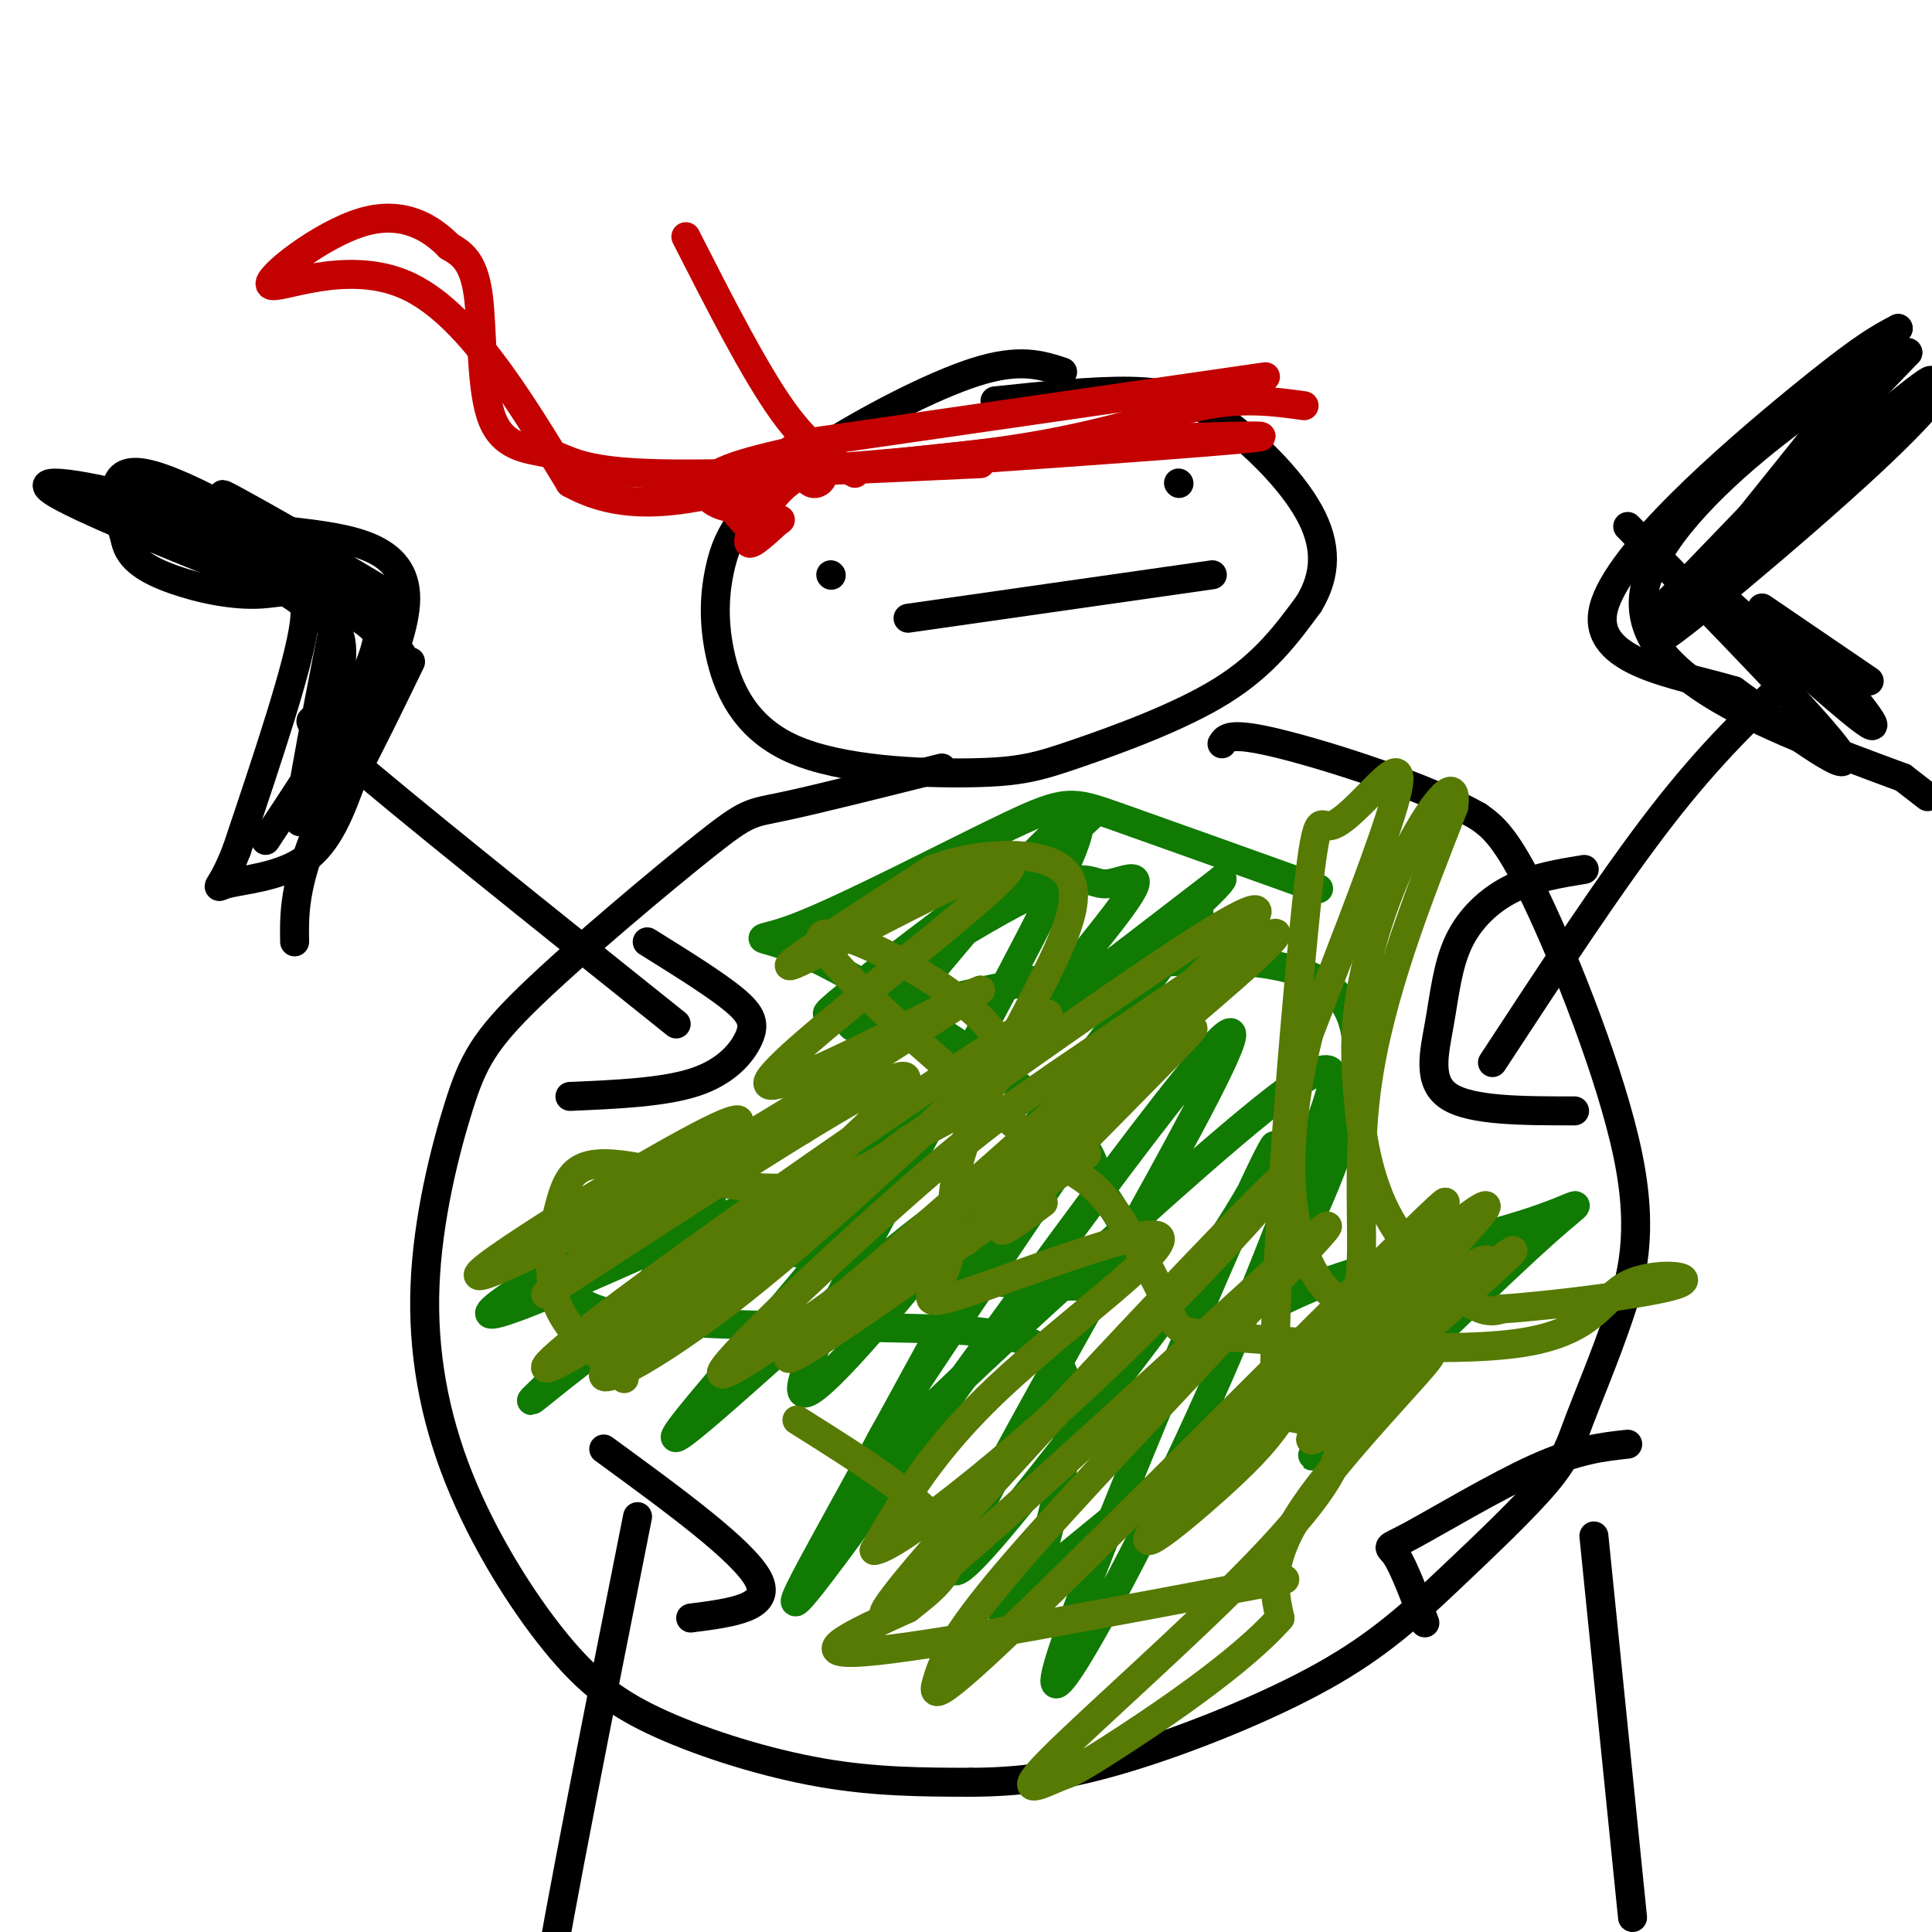 <svg viewBox='0 0 400 400' version='1.1' xmlns='http://www.w3.org/2000/svg' xmlns:xlink='http://www.w3.org/1999/xlink'><g fill='none' stroke='rgb(0,0,0)' stroke-width='6' stroke-linecap='round' stroke-linejoin='round'><path d='M220,77c-4.432,-1.450 -8.864,-2.901 -18,0c-9.136,2.901 -22.975,10.153 -32,16c-9.025,5.847 -13.237,10.290 -16,14c-2.763,3.710 -4.076,6.687 -5,11c-0.924,4.313 -1.457,9.962 0,17c1.457,7.038 4.904,15.466 15,20c10.096,4.534 26.840,5.174 37,5c10.160,-0.174 13.735,-1.162 22,-4c8.265,-2.838 21.218,-7.525 30,-13c8.782,-5.475 13.391,-11.737 18,-18'/><path d='M271,125c3.662,-6.038 3.817,-12.134 0,-19c-3.817,-6.866 -11.604,-14.502 -18,-19c-6.396,-4.498 -11.399,-5.856 -19,-6c-7.601,-0.144 -17.801,0.928 -28,2'/><path d='M195,159c-13.123,3.291 -26.245,6.582 -33,8c-6.755,1.418 -7.141,0.964 -16,8c-8.859,7.036 -26.191,21.562 -36,31c-9.809,9.438 -12.093,13.786 -15,23c-2.907,9.214 -6.435,23.292 -7,37c-0.565,13.708 1.835,27.046 7,40c5.165,12.954 13.096,25.524 20,34c6.904,8.476 12.782,12.859 22,17c9.218,4.141 21.777,8.040 33,10c11.223,1.960 21.112,1.980 31,2'/><path d='M201,369c9.897,-0.040 19.140,-1.139 32,-5c12.860,-3.861 29.336,-10.482 41,-17c11.664,-6.518 18.515,-12.931 26,-20c7.485,-7.069 15.604,-14.794 20,-20c4.396,-5.206 5.067,-7.892 7,-13c1.933,-5.108 5.126,-12.637 8,-21c2.874,-8.363 5.428,-17.559 2,-34c-3.428,-16.441 -12.836,-40.126 -19,-53c-6.164,-12.874 -9.082,-14.937 -12,-17'/><path d='M306,169c-10.444,-5.978 -30.556,-12.422 -41,-15c-10.444,-2.578 -11.222,-1.289 -12,0'/><path d='M134,195c7.095,4.417 14.190,8.833 18,12c3.810,3.167 4.333,5.083 3,8c-1.333,2.917 -4.524,6.833 -11,9c-6.476,2.167 -16.238,2.583 -26,3'/><path d='M328,180c-5.190,0.845 -10.380,1.691 -15,4c-4.620,2.309 -8.671,6.083 -11,11c-2.329,4.917 -2.935,10.978 -4,17c-1.065,6.022 -2.590,12.006 2,15c4.590,2.994 15.295,2.997 26,3'/><path d='M337,299c-5.214,0.565 -10.429,1.131 -19,5c-8.571,3.869 -20.500,11.042 -26,14c-5.500,2.958 -4.571,1.702 -3,4c1.571,2.298 3.786,8.149 6,14'/><path d='M125,300c14.500,10.583 29.000,21.167 32,27c3.000,5.833 -5.500,6.917 -14,8'/><path d='M140,212c-28.750,-23.000 -57.500,-46.000 -69,-56c-11.500,-10.000 -5.750,-7.000 0,-4'/><path d='M309,220c12.333,-18.833 24.667,-37.667 35,-51c10.333,-13.333 18.667,-21.167 27,-29'/><path d='M132,314c-8.167,41.083 -16.333,82.167 -19,99c-2.667,16.833 0.167,9.417 3,2'/><path d='M330,318c0.000,0.000 8.000,79.000 8,79'/><path d='M188,128c0.000,0.000 63.000,-9.000 63,-9'/><path d='M172,119c0.000,0.000 0.100,0.100 0.1,0.1'/><path d='M244,100c0.000,0.000 0.100,0.100 0.1,0.1'/></g>
<g fill='none' stroke='rgb(16,122,3)' stroke-width='6' stroke-linecap='round' stroke-linejoin='round'><path d='M166,234c32.286,-39.911 64.571,-79.821 56,-58c-8.571,21.821 -58.000,105.375 -56,112c2.000,6.625 55.429,-63.679 74,-88c18.571,-24.321 2.286,-2.661 -14,19'/><path d='M226,219c-11.944,20.757 -34.803,63.150 -49,89c-14.197,25.850 -19.733,35.156 3,4c22.733,-31.156 73.736,-102.773 75,-98c1.264,4.773 -47.210,85.935 -56,106c-8.790,20.065 22.105,-20.968 53,-62'/><path d='M252,258c12.232,-17.901 16.311,-31.655 6,-9c-10.311,22.655 -35.011,81.717 -39,96c-3.989,14.283 12.735,-16.213 25,-42c12.265,-25.787 20.071,-46.866 26,-62c5.929,-15.134 9.980,-24.324 -1,-17c-10.980,7.324 -36.990,31.162 -63,55'/><path d='M206,279c-17.354,16.137 -29.238,28.981 -23,18c6.238,-10.981 30.600,-45.787 39,-59c8.400,-13.213 0.839,-4.833 -6,0c-6.839,4.833 -12.957,6.120 -31,21c-18.043,14.880 -48.012,43.352 -45,38c3.012,-5.352 39.003,-44.529 43,-54c3.997,-9.471 -24.002,10.765 -52,31'/><path d='M131,274c-15.050,10.530 -26.675,21.356 -18,13c8.675,-8.356 37.651,-35.894 34,-39c-3.651,-3.106 -39.927,18.219 -45,23c-5.073,4.781 21.057,-6.982 39,-15c17.943,-8.018 27.698,-12.291 45,-24c17.302,-11.709 42.151,-30.855 67,-50'/><path d='M253,182c-0.165,1.894 -34.076,31.628 -41,35c-6.924,3.372 13.139,-19.620 20,-29c6.861,-9.380 0.521,-5.149 -3,-5c-3.521,0.149 -4.222,-3.785 -19,4c-14.778,7.785 -43.633,27.288 -38,22c5.633,-5.288 45.752,-35.368 53,-40c7.248,-4.632 -18.376,16.184 -44,37'/><path d='M181,206c-7.650,7.371 -4.774,7.297 -1,6c3.774,-1.297 8.446,-3.818 29,-8c20.554,-4.182 56.991,-10.025 68,2c11.009,12.025 -3.409,41.918 -10,55c-6.591,13.082 -5.354,9.352 6,5c11.354,-4.352 32.826,-9.325 44,-13c11.174,-3.675 12.050,-6.050 3,2c-9.050,8.050 -28.025,26.525 -47,45'/><path d='M273,300c-5.167,5.167 5.417,-4.417 16,-14'/><path d='M273,184c-16.524,-5.921 -33.048,-11.842 -42,-15c-8.952,-3.158 -10.332,-3.553 -22,2c-11.668,5.553 -33.622,17.056 -44,21c-10.378,3.944 -9.179,0.331 3,6c12.179,5.669 35.337,20.620 47,30c11.663,9.380 11.832,13.190 12,17'/><path d='M227,245c5.520,7.886 13.321,19.101 -1,21c-14.321,1.899 -50.764,-5.517 -71,-8c-20.236,-2.483 -24.267,-0.032 -28,2c-3.733,2.032 -7.169,3.647 -8,6c-0.831,2.353 0.942,5.445 14,7c13.058,1.555 37.400,1.572 55,2c17.600,0.428 28.457,1.265 32,9c3.543,7.735 -0.229,22.367 -4,37'/><path d='M216,321c-3.689,9.489 -10.911,14.711 -8,12c2.911,-2.711 15.956,-13.356 29,-24'/></g>
<g fill='none' stroke='rgb(195,1,1)' stroke-width='6' stroke-linecap='round' stroke-linejoin='round'><path d='M270,84c-6.208,-0.863 -12.417,-1.726 -21,0c-8.583,1.726 -19.542,6.042 -39,9c-19.458,2.958 -47.417,4.560 -55,5c-7.583,0.440 5.208,-0.280 18,-1'/><path d='M173,97c22.222,-1.489 68.778,-4.711 83,-6c14.222,-1.289 -3.889,-0.644 -22,0'/><path d='M234,91c-15.000,1.167 -41.500,4.083 -68,7'/><path d='M262,78c0.000,0.000 -97.000,14.000 -97,14'/><path d='M203,96c-27.247,1.278 -54.494,2.555 -69,2c-14.506,-0.555 -16.270,-2.943 -20,-4c-3.730,-1.057 -9.427,-0.785 -12,-7c-2.573,-6.215 -2.021,-18.919 -3,-26c-0.979,-7.081 -3.490,-8.541 -6,-10'/><path d='M93,51c-3.515,-3.598 -9.303,-7.593 -18,-5c-8.697,2.593 -20.303,11.775 -19,13c1.303,1.225 15.515,-5.507 28,0c12.485,5.507 23.242,23.254 34,41'/><path d='M118,100c12.167,6.833 25.583,3.417 39,0'/><path d='M164,93c1.287,3.182 2.574,6.364 4,7c1.426,0.636 2.990,-1.273 2,-2c-0.990,-0.727 -4.536,-0.273 -8,3c-3.464,3.273 -6.847,9.364 -7,11c-0.153,1.636 2.923,-1.182 6,-4'/><path d='M161,108c1.000,-0.667 0.500,-0.333 0,0'/><path d='M166,93c-5.608,1.258 -11.215,2.515 -15,4c-3.785,1.485 -5.746,3.196 -5,5c0.746,1.804 4.200,3.700 8,3c3.800,-0.700 7.946,-3.996 7,-5c-0.946,-1.004 -6.985,0.285 -9,2c-2.015,1.715 -0.008,3.858 2,6'/><path d='M154,108c0.833,1.000 1.917,0.500 3,0'/><path d='M177,98c-4.583,-2.417 -9.167,-4.833 -15,-13c-5.833,-8.167 -12.917,-22.083 -20,-36'/></g>
<g fill='none' stroke='rgb(86,122,3)' stroke-width='6' stroke-linecap='round' stroke-linejoin='round'><path d='M216,249c-6.622,4.978 -13.244,9.956 -4,0c9.244,-9.956 34.356,-34.844 35,-36c0.644,-1.156 -23.178,21.422 -47,44'/><path d='M225,239c-36.130,25.770 -72.260,51.539 -59,39c13.260,-12.539 75.909,-63.388 93,-79c17.091,-15.612 -11.378,4.011 -29,16c-17.622,11.989 -24.398,16.343 -39,29c-14.602,12.657 -37.029,33.616 -41,39c-3.971,5.384 10.515,-4.808 25,-15'/><path d='M175,268c25.191,-21.073 75.667,-66.254 84,-77c8.333,-10.746 -25.478,12.944 -58,36c-32.522,23.056 -63.756,45.476 -73,54c-9.244,8.524 3.502,3.150 22,-11c18.498,-14.150 42.749,-37.075 67,-60'/><path d='M217,210c-6.996,2.183 -57.985,37.640 -83,56c-25.015,18.360 -24.056,19.622 -16,15c8.056,-4.622 23.207,-15.129 40,-29c16.793,-13.871 35.226,-31.106 28,-29c-7.226,2.106 -40.113,23.553 -73,45'/><path d='M113,268c1.300,-3.153 41.049,-33.536 40,-36c-1.049,-2.464 -42.898,22.990 -52,30c-9.102,7.010 14.542,-4.426 37,-17c22.458,-12.574 43.729,-26.287 65,-40'/><path d='M203,205c-3.711,1.145 -45.490,24.008 -44,19c1.490,-5.008 46.247,-37.887 50,-44c3.753,-6.113 -33.499,14.539 -43,19c-9.501,4.461 8.750,-7.270 27,-19'/><path d='M193,180c10.260,-3.837 22.410,-3.930 27,0c4.590,3.930 1.618,11.884 -4,23c-5.618,11.116 -13.884,25.395 -17,36c-3.116,10.605 -1.084,17.538 -3,23c-1.916,5.462 -7.782,9.454 3,6c10.782,-3.454 38.210,-14.353 41,-12c2.790,2.353 -19.060,17.958 -33,31c-13.940,13.042 -19.970,23.521 -26,34'/><path d='M181,321c3.938,-0.164 26.785,-17.574 50,-40c23.215,-22.426 46.800,-49.867 29,-32c-17.800,17.867 -76.985,81.041 -77,85c-0.015,3.959 59.138,-51.297 81,-71c21.862,-19.703 6.431,-3.851 -9,12'/><path d='M255,275c-10.929,11.896 -33.752,35.636 -46,50c-12.248,14.364 -13.920,19.354 -15,23c-1.080,3.646 -1.568,5.949 24,-19c25.568,-24.949 77.194,-77.151 81,-80c3.806,-2.849 -40.206,43.656 -55,61c-14.794,17.344 -0.370,5.527 8,-2c8.370,-7.527 10.685,-10.763 13,-14'/><path d='M265,294c12.612,-12.630 37.642,-37.206 42,-43c4.358,-5.794 -11.957,7.193 -30,24c-18.043,16.807 -37.816,37.433 -39,39c-1.184,1.567 16.220,-15.924 34,-30c17.780,-14.076 35.937,-24.736 36,-23c0.063,1.736 -17.969,15.868 -36,30'/><path d='M272,291c5.657,-4.336 37.801,-30.177 41,-32c3.199,-1.823 -22.546,20.374 -34,31c-11.454,10.626 -8.617,9.683 -1,4c7.617,-5.683 20.012,-16.107 18,-13c-2.012,3.107 -18.432,19.745 -26,31c-7.568,11.255 -6.284,17.128 -5,23'/><path d='M265,335c-8.213,9.397 -26.244,21.388 -35,27c-8.756,5.612 -8.236,4.843 -11,6c-2.764,1.157 -8.813,4.238 -3,-2c5.813,-6.238 23.488,-21.795 37,-35c13.512,-13.205 22.861,-24.059 24,-30c1.139,-5.941 -5.930,-6.971 -13,-8'/><path d='M264,293c-0.846,-22.915 3.538,-76.204 6,-101c2.462,-24.796 3.000,-21.100 5,-21c2.000,0.100 5.462,-3.396 9,-7c3.538,-3.604 7.154,-7.315 5,1c-2.154,8.315 -10.077,28.658 -18,49'/><path d='M271,214c-3.990,15.941 -4.967,31.293 -2,42c2.967,10.707 9.876,16.767 12,11c2.124,-5.767 -0.536,-23.362 2,-42c2.536,-18.638 10.268,-38.319 18,-58'/><path d='M301,167c1.040,-8.098 -5.360,0.658 -10,10c-4.640,9.342 -7.520,19.271 -9,27c-1.480,7.729 -1.562,13.257 -1,21c0.562,7.743 1.767,17.700 6,26c4.233,8.300 11.495,14.943 16,18c4.505,3.057 6.252,2.529 8,2'/><path d='M311,271c9.879,-0.625 30.575,-3.188 36,-5c5.425,-1.813 -4.422,-2.875 -10,0c-5.578,2.875 -6.887,9.688 -22,12c-15.113,2.312 -44.030,0.125 -58,-1c-13.970,-1.125 -12.992,-1.188 -15,-6c-2.008,-4.813 -7.002,-14.375 -11,-20c-3.998,-5.625 -6.999,-7.313 -10,-9'/><path d='M221,242c-15.369,-12.821 -48.792,-40.375 -51,-47c-2.208,-6.625 26.798,7.679 35,18c8.202,10.321 -4.399,16.661 -17,23'/><path d='M188,236c-7.132,6.184 -16.464,10.143 -28,10c-11.536,-0.143 -25.278,-4.389 -33,-5c-7.722,-0.611 -9.425,2.412 -11,8c-1.575,5.588 -3.021,13.739 -1,20c2.021,6.261 7.511,10.630 13,15'/><path d='M128,284c2.167,2.500 1.083,1.250 0,0'/><path d='M266,327c-37.000,7.000 -74.000,14.000 -87,15c-13.000,1.000 -2.000,-4.000 9,-9'/><path d='M188,333c4.556,-3.667 11.444,-8.333 8,-15c-3.444,-6.667 -17.222,-15.333 -31,-24'/></g>
<g fill='none' stroke='rgb(0,0,0)' stroke-width='6' stroke-linecap='round' stroke-linejoin='round'><path d='M55,174c10.500,-15.833 21.000,-31.667 23,-41c2.000,-9.333 -4.500,-12.167 -11,-15'/><path d='M67,118c-9.756,-7.400 -28.644,-18.400 -37,-20c-8.356,-1.600 -6.178,6.200 -4,14'/><path d='M26,112c0.743,3.742 4.601,6.096 10,8c5.399,1.904 12.338,3.359 18,3c5.662,-0.359 10.046,-2.531 9,6c-1.046,8.531 -7.523,27.766 -14,47'/><path d='M49,176c-3.452,8.952 -5.083,7.833 -2,7c3.083,-0.833 10.881,-1.381 16,-5c5.119,-3.619 7.560,-10.310 10,-17'/><path d='M73,161c3.667,-6.833 7.833,-15.417 12,-24'/><path d='M61,195c-0.089,-5.800 -0.178,-11.600 5,-24c5.178,-12.400 15.622,-31.400 17,-35c1.378,-3.600 -6.311,8.200 -14,20'/><path d='M69,156c-3.917,6.833 -6.708,13.917 -2,7c4.708,-6.917 16.917,-27.833 17,-39c0.083,-11.167 -11.958,-12.583 -24,-14'/><path d='M60,110c-8.178,-4.667 -16.622,-9.333 -13,-7c3.622,2.333 19.311,11.667 35,21'/><path d='M82,124c4.250,3.714 -2.625,2.500 -15,-2c-12.375,-4.500 -30.250,-12.286 -33,-13c-2.750,-0.714 9.625,5.643 22,12'/><path d='M56,121c3.667,2.000 1.833,1.000 0,0'/><path d='M71,120c-4.733,23.933 -9.467,47.867 -9,50c0.467,2.133 6.133,-17.533 8,-28c1.867,-10.467 -0.067,-11.733 -2,-13'/><path d='M68,129c-7.333,-6.500 -24.667,-16.250 -42,-26'/><path d='M337,109c20.167,20.667 40.333,41.333 44,47c3.667,5.667 -9.167,-3.667 -22,-13'/><path d='M359,143c-11.643,-3.476 -29.750,-5.667 -27,-17c2.750,-11.333 26.357,-31.810 40,-43c13.643,-11.190 17.321,-13.095 21,-15'/><path d='M393,68c-7.711,11.222 -37.489,46.778 -43,55c-5.511,8.222 13.244,-10.889 32,-30'/><path d='M382,93c10.933,-9.600 22.267,-18.600 16,-12c-6.267,6.600 -30.133,28.800 -54,51'/><path d='M344,132c0.214,1.048 27.750,-21.833 43,-36c15.250,-14.167 18.214,-19.619 11,-15c-7.214,4.619 -24.607,19.310 -42,34'/><path d='M356,115c-11.467,10.089 -19.133,18.311 -12,11c7.133,-7.311 29.067,-30.156 51,-53'/><path d='M395,73c-6.422,0.378 -47.978,27.822 -54,47c-6.022,19.178 23.489,30.089 53,41'/><path d='M394,161c8.833,6.833 4.417,3.417 0,0'/><path d='M357,124c13.417,12.083 26.833,24.167 30,26c3.167,1.833 -3.917,-6.583 -11,-15'/><path d='M376,135c-5.133,-5.000 -12.467,-10.000 -11,-9c1.467,1.000 11.733,8.000 22,15'/><path d='M64,169c3.778,-8.200 7.556,-16.400 11,-23c3.444,-6.600 6.556,-11.600 2,-16c-4.556,-4.400 -16.778,-8.200 -29,-12'/><path d='M48,118c-14.310,-5.810 -35.583,-14.333 -38,-17c-2.417,-2.667 14.024,0.524 28,5c13.976,4.476 25.488,10.238 37,16'/><path d='M75,122c6.167,2.667 3.083,1.333 0,0'/></g>
</svg>